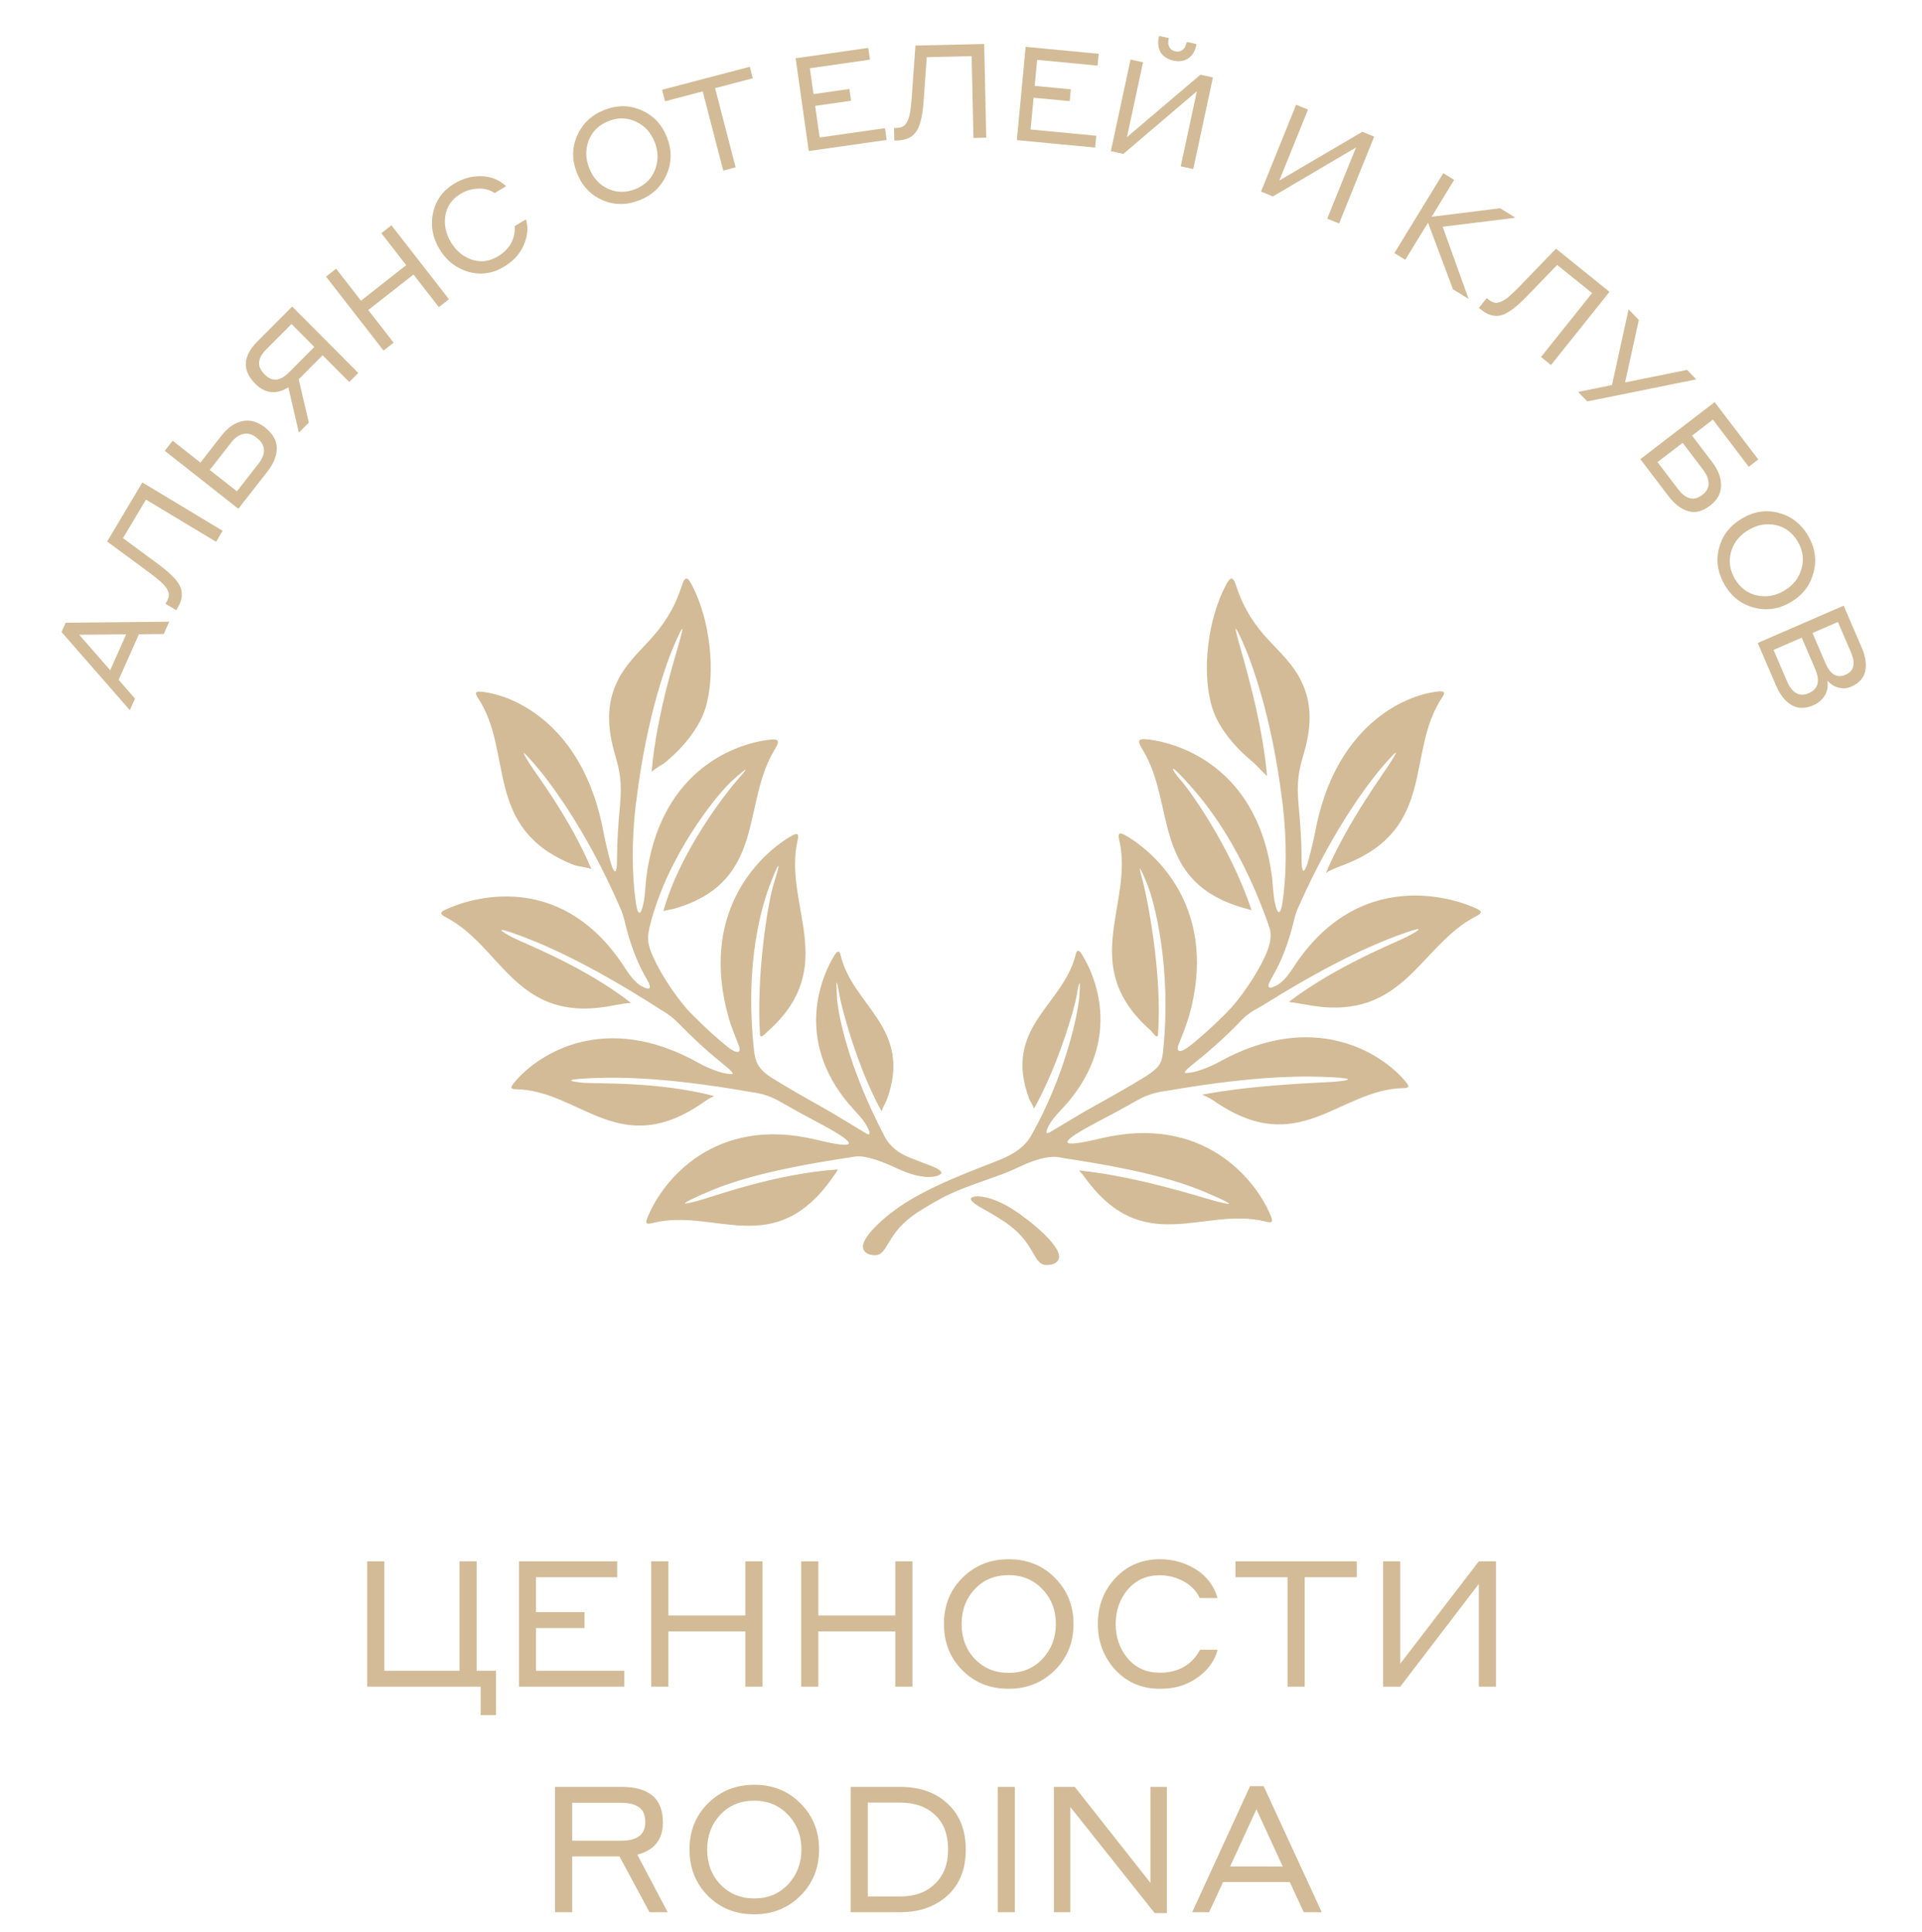 <?xml version="1.0" encoding="UTF-8"?> <svg xmlns="http://www.w3.org/2000/svg" width="196" height="197" viewBox="0 0 196 197" fill="none"><path d="M71.099 122.024C74.041 120.677 77.635 119.375 86.963 117.983C87.822 117.787 89.146 118.055 91.515 119.167C94.172 120.412 95.63 120.038 95.959 119.69C96.179 119.458 95.514 119.087 94.729 118.808C93.952 118.531 93.52 118.332 92.777 118.05C91.727 117.652 90.748 116.944 90.222 115.915C90.222 115.915 90.219 115.915 90.217 115.915C90.191 115.859 90.164 115.804 90.136 115.749C90.13 115.735 90.12 115.721 90.115 115.707C90.115 115.707 90.115 115.702 90.112 115.699C86.563 108.898 85.453 103.527 85.351 101.677C85.233 99.517 85.322 99.876 85.644 101.677C85.83 102.725 87.395 108.812 89.9 113.326C90.005 112.955 90.353 112.363 90.424 112.178C93.13 104.843 86.976 102.631 85.731 97.437C85.621 96.978 85.44 96.862 85.11 97.395C83.485 100.026 81.069 106.6 87.052 113.138C87.364 113.478 88.112 114.236 88.479 114.985C88.594 115.223 88.942 115.956 88.29 115.566C87.042 114.819 85.343 113.76 84.231 113.132C82.346 112.07 80.454 111.003 78.624 109.866C77.208 108.931 77.043 108.171 76.912 107.28C75.865 98.015 77.787 92.107 78.564 90.099C79.585 87.461 79.59 87.964 78.93 90.038C78.258 92.157 77.117 99.555 77.504 105.504C77.533 105.941 77.941 105.515 78.279 105.189C85.749 98.557 79.81 92.284 81.341 85.688C81.537 84.842 81.166 84.958 80.488 85.373C77.221 87.375 71.348 93.189 74.287 103.723C74.478 104.412 74.973 105.709 75.347 106.627C75.533 107.081 75.536 107.847 74.025 106.619C72.557 105.424 70.806 103.726 70.008 102.844C68.531 101.129 66.982 98.676 66.348 96.956C66.021 96.068 66.013 95.457 66.278 94.4C68.05 87.251 73.162 80.934 74.74 79.537C76.585 77.902 76.216 78.384 75.096 79.648C74.271 80.58 69.387 86.678 67.652 92.901C67.743 92.871 68.662 92.694 68.759 92.666C69.589 92.428 70.327 92.146 70.984 91.831C77.724 88.595 75.918 81.622 78.92 76.58C79.522 75.571 79.587 75.275 78.229 75.466C74.366 76.008 67.21 79.006 65.903 89.546C65.856 89.933 65.773 91.333 65.66 91.925C65.33 93.645 65.019 93.233 64.849 92.096C64.438 89.33 64.401 85.743 64.841 81.987C64.851 81.904 64.867 81.827 64.88 81.747C65.953 72.885 68.071 67.271 68.945 65.335C69.832 63.374 69.638 64.079 69.317 65.335C69.018 66.494 66.94 72.805 66.451 78.716C66.93 78.267 67.542 77.996 67.89 77.706C69.638 76.249 71.314 74.274 71.952 72.169C73.025 68.637 72.434 63.2 70.534 59.61C70.149 58.882 69.861 58.697 69.552 59.66C67.835 65.022 64.726 65.971 63.014 69.356C61.734 71.89 61.988 74.44 62.713 76.937C63.205 78.63 63.438 79.775 63.228 82.073C63.05 84.026 62.92 85.84 62.925 87.549C62.93 89.029 62.71 89.339 62.302 88.053C62.197 87.726 61.739 85.931 61.553 84.916C59.575 74.111 52.609 70.911 49.144 70.546C48.398 70.468 48.427 70.689 48.759 71.198C52.405 76.763 49.278 84.452 58.368 88.147C59.017 88.409 59.721 88.401 60.305 88.625C58.117 83.403 54.591 78.834 54.002 77.872C53.335 76.779 52.947 76.168 54.355 77.753C55.764 79.338 59.627 84.261 63.244 92.572C63.244 92.572 63.244 92.572 63.244 92.575C63.427 92.987 63.577 93.418 63.681 93.872C64.2 96.082 64.919 98.081 65.94 99.818C66.66 101.043 66.013 100.833 65.78 100.736C65.304 100.543 64.723 100.255 63.76 98.751C57.601 89.134 48.846 91.195 45.459 92.746C44.844 93.028 44.852 93.222 45.472 93.543C51.16 96.494 52.515 104.166 61.888 102.653C62.582 102.542 63.469 102.318 64.357 102.277C59.501 98.496 53.374 96.181 52.264 95.595C51.031 94.942 50.369 94.45 52.575 95.244C54.803 96.046 59.404 97.832 67.513 103.048C67.749 103.181 67.99 103.333 68.23 103.513C68.23 103.513 68.233 103.513 68.236 103.516C68.579 103.77 68.927 104.072 69.277 104.429C70.387 105.56 71.691 106.854 73.68 108.455C75.208 109.686 74.8 109.587 74.012 109.471C73.481 109.393 72.185 108.926 71.322 108.439C61.661 102.985 54.816 107.521 52.455 110.38C52.021 110.906 52.029 111.066 52.633 111.077C59.218 111.196 63.2 118.456 71.853 112.33C72.133 112.131 72.507 111.91 72.829 111.769C67.076 110.273 60.786 110.527 59.572 110.425C58.198 110.306 57.407 110.109 59.737 109.977C62.103 109.841 67.055 109.683 76.549 111.357C77.572 111.478 78.551 111.78 79.336 112.222C81.393 113.381 81.828 113.63 83.495 114.512C88.816 117.328 86.241 116.949 83.184 116.213C72.868 113.738 67.605 120.398 66.1 123.991C65.762 124.793 65.828 124.901 66.621 124.704C72.9 123.15 79.009 128.612 84.992 119.958C85.084 119.825 85.236 119.648 85.443 119.261C79.098 119.654 72.332 122.162 71.081 122.481C69.817 122.801 69.086 122.953 71.104 122.027" fill="#D2BB96"></path><path d="M150.539 92.64C147.12 91.091 138.11 89.065 131.892 98.659C130.919 100.16 130.332 100.447 129.851 100.641C129.616 100.734 128.963 100.944 129.69 99.724C130.721 97.991 131.448 95.998 131.971 93.79C132.093 93.274 132.27 92.786 132.49 92.325C136.122 84.136 139.98 79.276 141.391 77.706C142.816 76.124 142.422 76.734 141.748 77.824C141.153 78.787 137.431 83.797 135.218 89.01C135.778 88.651 136.68 88.342 137.333 88.08C146.515 84.393 143.356 76.72 147.039 71.167C147.377 70.659 147.403 70.439 146.65 70.516C143.149 70.88 136.114 74.073 134.113 84.862C133.925 85.872 133.46 87.663 133.357 87.992C132.944 89.275 132.722 88.966 132.728 87.49C132.733 85.787 132.601 83.976 132.421 82.025C132.209 79.728 132.445 78.586 132.942 76.9C133.674 74.407 133.933 71.863 132.638 69.335C130.911 65.959 127.768 65.013 126.033 59.658C125.721 58.698 125.431 58.883 125.042 59.608C123.122 63.191 122.525 68.617 123.609 72.141C124.254 74.242 125.946 76.215 127.712 77.667C128.064 77.957 128.722 78.696 129.209 79.143C128.714 73.243 126.575 66.478 126.277 65.319C125.951 64.066 125.756 63.362 126.652 65.319C127.54 67.256 129.69 72.895 130.771 81.799C130.779 81.845 130.787 81.89 130.795 81.936C131.242 85.684 131.202 89.264 130.787 92.024C130.618 93.161 130.3 93.57 129.967 91.853C129.854 91.262 129.769 89.866 129.721 89.482C128.402 78.961 121.171 75.972 117.272 75.431C115.9 75.241 115.966 75.536 116.574 76.544C119.902 82.064 117.38 89.907 126.837 92.595C126.938 92.623 127.532 92.783 127.628 92.814C125.457 86.283 121.277 80.534 120.444 79.604C119.5 78.553 119.062 77.587 120.804 79.491C122.239 81.062 126.15 85.248 129.359 94.307C129.357 94.315 129.351 94.32 129.349 94.329C129.716 95.099 129.602 95.99 129.275 96.873C128.635 98.59 127.07 101.038 125.579 102.749C124.772 103.632 123.001 105.327 121.518 106.517C119.992 107.742 119.995 106.977 120.183 106.525C120.561 105.611 121.06 104.314 121.253 103.627C124.222 93.112 118.29 87.313 114.99 85.315C114.305 84.901 113.93 84.785 114.128 85.629C115.675 92.212 109.806 98.477 117.356 105.095C117.668 105.454 118.049 105.989 118.086 105.495C118.575 99.167 116.88 91.116 116.566 89.968C116.151 88.45 116.013 87.837 116.936 90.026C117.774 92.01 119.498 98.88 118.604 107.212C118.498 108.374 118.274 108.835 116.87 109.748C115.022 110.886 113.11 111.951 111.207 113.011C110.083 113.634 108.37 114.694 107.106 115.439C106.448 115.829 106.8 115.097 106.916 114.86C107.286 114.112 108.042 113.356 108.357 113.019C114.401 106.495 111.96 99.931 110.318 97.309C109.985 96.777 109.803 96.89 109.692 97.351C108.433 102.534 102.22 104.739 104.954 112.061C105.023 112.249 105.335 112.682 105.441 113.055C107.973 108.551 109.62 102.633 109.784 101.582C110.038 99.975 110.236 99.625 110.051 101.772C109.89 103.635 108.521 109.875 105.166 115.79C105.166 115.79 105.16 115.79 105.155 115.79C104.621 116.814 103.606 117.507 102.583 117.998C101.052 118.735 96.444 120.187 92.658 122.458C90.503 123.75 88.002 125.991 88.002 127.103C88.002 127.727 88.568 128 89.213 128C90.635 128 90.315 125.751 93.528 123.659C94.006 123.347 94.612 122.969 95.243 122.618C95.304 122.585 95.365 122.552 95.428 122.516C97.168 121.475 99.328 120.78 101.768 119.897C102.482 119.659 103.341 119.279 103.852 119.036C105.975 118.02 107.347 117.816 108.341 118.084C117.536 119.455 121.121 120.741 124.061 122.072C126.099 122.993 125.362 122.842 124.085 122.522C122.858 122.215 116.071 119.966 110.03 119.361C110.078 119.428 110.4 119.753 110.448 119.822C116.494 128.458 122.665 123.007 129.005 124.558C129.803 124.754 129.87 124.649 129.531 123.846C128.008 120.261 122.694 113.615 112.275 116.085C109.187 116.817 106.585 117.198 111.96 114.388C113.647 113.508 114.086 113.256 116.161 112.103C116.96 111.658 117.951 111.36 118.988 111.239C128.571 109.569 133.574 109.729 135.964 109.862C138.314 109.994 137.518 110.19 136.13 110.309C134.903 110.414 128.146 110.579 122.594 111.631C122.919 111.769 123.437 112.014 123.72 112.213C132.458 118.326 136.482 111.082 143.131 110.963C143.742 110.952 143.747 110.795 143.311 110.267C140.926 107.414 134.015 102.89 124.254 108.33C123.379 108.818 122.073 109.282 121.536 109.359C120.74 109.475 120.328 109.575 121.872 108.346C123.881 106.746 125.534 105.167 126.546 104.091C127.413 103.166 128.302 102.829 129.05 102.355C136.659 97.608 141.034 95.929 143.197 95.159C145.426 94.365 144.757 94.859 143.512 95.51C142.399 96.092 136.315 98.452 131.429 102.175C132.267 102.275 133.1 102.448 133.782 102.556C143.253 104.063 144.783 96.379 150.528 93.434C151.155 93.114 151.16 92.921 150.542 92.64" fill="#D2BB96"></path><path d="M103.255 123.307C101.378 122.1 99.595 121.788 99.084 122.131C98.719 122.375 99.649 122.953 100.408 123.364C101.126 123.752 101.819 124.189 102.36 124.54C105.664 126.689 105.264 129 106.727 129C107.387 129 108.002 128.77 108.002 128.13C108.002 126.984 105.427 124.708 103.255 123.307Z" fill="#D2BB96"></path><path d="M46.858 170.38V159.22H48.604V170.38H50.584V174.898H49.018V172H37.444V159.22H39.19V170.38H46.858ZM52.93 172V159.22H62.938V160.84H54.658V164.404H59.608V166.024H54.658V170.38H63.658V172H52.93ZM76.007 172V166.366H68.159V172H66.413V159.22H68.159V164.746H76.007V159.22H77.753V172H76.007ZM91.3 172V166.366H83.452V172H81.706V159.22H83.452V164.746H91.3V159.22H93.046V172H91.3ZM102.867 172.216C100.959 172.216 99.381 171.586 98.133 170.326C96.885 169.066 96.261 167.494 96.261 165.61C96.261 163.714 96.891 162.142 98.151 160.894C99.423 159.634 100.995 159.004 102.867 159.004C104.763 159.004 106.335 159.64 107.583 160.912C108.843 162.172 109.473 163.738 109.473 165.61C109.473 167.494 108.837 169.066 107.565 170.326C106.293 171.586 104.727 172.216 102.867 172.216ZM102.867 170.596C104.271 170.596 105.423 170.116 106.323 169.156C107.223 168.184 107.673 167.002 107.673 165.61C107.673 164.194 107.217 163.012 106.305 162.064C105.393 161.104 104.247 160.624 102.867 160.624C101.451 160.624 100.293 161.104 99.393 162.064C98.505 163.024 98.061 164.206 98.061 165.61C98.061 167.038 98.511 168.226 99.411 169.174C100.323 170.122 101.475 170.596 102.867 170.596ZM118.276 172.216C116.452 172.216 114.94 171.574 113.74 170.29C112.552 168.994 111.958 167.434 111.958 165.61C111.958 163.75 112.558 162.184 113.758 160.912C114.958 159.64 116.464 159.004 118.276 159.004C119.632 159.004 120.862 159.352 121.966 160.048C123.07 160.744 123.802 161.716 124.162 162.964H122.344C122.008 162.232 121.456 161.662 120.688 161.254C119.932 160.846 119.128 160.642 118.276 160.642C116.92 160.642 115.828 161.128 115 162.1C114.184 163.072 113.776 164.242 113.776 165.61C113.776 166.99 114.19 168.166 115.018 169.138C115.846 170.098 116.932 170.578 118.276 170.578C120.16 170.578 121.528 169.798 122.38 168.238H124.162C123.958 169.042 123.55 169.756 122.938 170.38C122.326 170.992 121.612 171.46 120.796 171.784C120.088 172.072 119.248 172.216 118.276 172.216ZM125.991 160.84V159.22H138.357V160.84H133.047V172H131.301V160.84H125.991ZM141.049 172V159.22H142.795V169.66L150.805 159.22H152.551V172H150.805V161.524L142.795 172H141.049ZM56.604 195V182.22H63.39C66.198 182.22 67.602 183.426 67.602 185.838C67.602 187.59 66.732 188.688 64.992 189.132L68.088 195H66.234L63.174 189.312H58.35V195H56.604ZM63.336 183.84H58.35V187.71H63.336C64.98 187.71 65.802 187.086 65.802 185.838C65.802 185.094 65.586 184.578 65.154 184.29C64.722 183.99 64.116 183.84 63.336 183.84ZM76.921 195.216C75.013 195.216 73.435 194.586 72.187 193.326C70.939 192.066 70.315 190.494 70.315 188.61C70.315 186.714 70.945 185.142 72.205 183.894C73.477 182.634 75.049 182.004 76.921 182.004C78.817 182.004 80.389 182.64 81.637 183.912C82.897 185.172 83.527 186.738 83.527 188.61C83.527 190.494 82.891 192.066 81.619 193.326C80.347 194.586 78.781 195.216 76.921 195.216ZM76.921 193.596C78.325 193.596 79.477 193.116 80.377 192.156C81.277 191.184 81.727 190.002 81.727 188.61C81.727 187.194 81.271 186.012 80.359 185.064C79.447 184.104 78.301 183.624 76.921 183.624C75.505 183.624 74.347 184.104 73.447 185.064C72.559 186.024 72.115 187.206 72.115 188.61C72.115 190.038 72.565 191.226 73.465 192.174C74.377 193.122 75.529 193.596 76.921 193.596ZM86.751 195V182.22H91.79C93.819 182.22 95.439 182.796 96.65 183.948C97.874 185.088 98.487 186.642 98.487 188.61C98.487 190.602 97.862 192.168 96.615 193.308C95.367 194.436 93.758 195 91.79 195H86.751ZM91.79 183.822H88.496V193.398H91.79C93.29 193.398 94.478 192.966 95.355 192.102C96.243 191.238 96.686 190.074 96.686 188.61C96.686 187.086 96.243 185.91 95.355 185.082C94.478 184.242 93.29 183.822 91.79 183.822ZM101.745 195V182.22H103.491V195H101.745ZM118.995 182.22V195.09H117.753L109.149 184.272V195H107.475V182.22H109.599L117.321 192.012V182.22H118.995ZM132.951 195L131.529 191.922H124.725L123.303 195H121.575L127.479 182.148H128.865L134.787 195H132.951ZM125.445 190.338H130.809L128.127 184.506L125.445 190.338Z" fill="#D2BB96"></path><path d="M16.699 64.653L14.168 64.68L12.1 69.327L13.766 71.242L13.241 72.422L6.273 64.449L6.695 63.502L17.257 63.398L16.699 64.653ZM11.239 68.349L12.869 64.686L8.078 64.729L11.239 68.349Z" fill="#D2BB96"></path><path d="M12.543 54.876L16.11 57.511C17.263 58.362 17.996 59.086 18.309 59.682C18.674 60.384 18.615 61.139 18.133 61.948L17.967 62.225L16.872 61.566L16.989 61.37C17.224 60.977 17.28 60.628 17.158 60.325C17.033 60.009 16.785 59.681 16.413 59.342C16.104 59.072 15.751 58.787 15.356 58.486L10.926 55.222L14.517 49.201L22.702 54.128L22.034 55.249L14.886 50.947L12.543 54.876Z" fill="#D2BB96"></path><path d="M20.439 47.174L22.6 44.406C23.23 43.6 23.933 43.115 24.71 42.95C25.492 42.779 26.268 42.996 27.036 43.602C27.825 44.224 28.222 44.925 28.227 45.706C28.224 46.481 27.906 47.275 27.271 48.088L24.306 51.885L16.803 45.97L17.607 44.941L20.439 47.174ZM23.576 45.124L21.39 47.924L24.158 50.106L26.345 47.306C27.162 46.26 27.109 45.373 26.186 44.645C25.721 44.279 25.266 44.148 24.819 44.253C24.366 44.353 23.952 44.643 23.576 45.124Z" fill="#D2BB96"></path><path d="M31.494 43.095L30.478 44.116L29.405 39.49C28.823 39.872 28.241 40.037 27.658 39.986C27.076 39.923 26.538 39.643 26.044 39.147C24.677 37.774 24.744 36.334 26.244 34.827L29.794 31.26L36.534 38.031L35.613 38.956L32.898 36.228L30.459 38.68L31.494 43.095ZM29.452 37.993L32.053 35.38L29.727 33.043L27.126 35.657C26.696 36.089 26.462 36.515 26.424 36.935C26.38 37.348 26.57 37.767 26.994 38.194C27.747 38.95 28.566 38.883 29.452 37.993Z" fill="#D2BB96"></path><path d="M44.754 31.32L42.168 27.996L37.553 31.619L40.139 34.944L39.113 35.75L33.247 28.208L34.273 27.402L36.81 30.663L41.424 27.04L38.888 23.779L39.914 22.973L45.78 30.514L44.754 31.32Z" fill="#D2BB96"></path><path d="M51.401 27.197C50.235 27.903 49.021 28.077 47.76 27.719C46.502 27.349 45.522 26.579 44.821 25.41C44.105 24.217 43.886 22.981 44.164 21.701C44.442 20.421 45.16 19.43 46.319 18.728C47.186 18.202 48.106 17.949 49.08 17.968C50.053 17.986 50.895 18.325 51.606 18.986L50.443 19.69C49.947 19.351 49.375 19.2 48.727 19.236C48.086 19.267 47.494 19.448 46.949 19.778C46.082 20.303 45.571 21.037 45.415 21.981C45.267 22.92 45.457 23.828 45.983 24.705C46.514 25.59 47.231 26.183 48.134 26.485C49.033 26.78 49.912 26.667 50.771 26.146C51.976 25.417 52.55 24.387 52.495 23.057L53.635 22.367C53.813 22.961 53.827 23.577 53.676 24.214C53.52 24.843 53.243 25.42 52.846 25.943C52.505 26.402 52.023 26.82 51.401 27.197Z" fill="#D2BB96"></path><path d="M65.226 20.413C63.9 20.938 62.631 20.933 61.419 20.4C60.208 19.866 59.345 18.944 58.831 17.633C58.313 16.314 58.322 15.046 58.858 13.831C59.398 12.604 60.319 11.733 61.62 11.218C62.938 10.696 64.204 10.706 65.418 11.248C66.638 11.778 67.503 12.694 68.014 13.997C68.529 15.309 68.516 16.578 67.975 17.805C67.435 19.031 66.519 19.901 65.226 20.413ZM64.784 19.285C65.76 18.899 66.429 18.248 66.793 17.332C67.153 16.408 67.143 15.461 66.763 14.493C66.377 13.507 65.737 12.81 64.844 12.401C63.949 11.984 63.021 11.965 62.062 12.345C61.078 12.735 60.404 13.387 60.04 14.303C59.685 15.216 59.699 16.16 60.082 17.138C60.472 18.131 61.109 18.834 61.993 19.247C62.886 19.655 63.816 19.668 64.784 19.285Z" fill="#D2BB96"></path><path d="M67.819 10.326L67.515 9.154L76.457 6.811L76.761 7.983L72.921 8.989L75.018 17.064L73.755 17.395L71.659 9.32L67.819 10.326Z" fill="#D2BB96"></path><path d="M82.475 15.403L81.136 5.944L88.543 4.885L88.712 6.084L82.585 6.96L82.958 9.598L86.621 9.075L86.791 10.274L83.128 10.797L83.585 14.021L90.245 13.07L90.415 14.269L82.475 15.403Z" fill="#D2BB96"></path><path d="M94.51 5.83L94.192 10.252C94.089 11.681 93.869 12.686 93.532 13.268C93.135 13.95 92.465 14.301 91.523 14.323L91.2 14.33L91.172 13.052L91.4 13.047C91.858 13.036 92.182 12.899 92.374 12.634C92.574 12.361 92.718 11.976 92.806 11.481C92.868 11.075 92.921 10.626 92.964 10.131L93.353 4.644L100.362 4.487L100.575 14.038L99.27 14.068L99.084 5.727L94.51 5.83Z" fill="#D2BB96"></path><path d="M103.696 14.29L104.592 4.778L112.04 5.487L111.927 6.692L105.765 6.106L105.515 8.759L109.199 9.109L109.085 10.315L105.401 9.965L105.096 13.207L111.794 13.844L111.68 15.049L103.696 14.29Z" fill="#D2BB96"></path><path d="M113.281 15.416L115.288 6.075L116.563 6.352L114.924 13.983L122.415 7.621L123.691 7.898L121.684 17.239L120.408 16.962L122.054 9.305L114.556 15.693L113.281 15.416ZM119.248 4.814C119.375 5.034 119.578 5.175 119.859 5.236C120.139 5.296 120.378 5.252 120.576 5.102C120.782 4.954 120.916 4.735 120.978 4.446L121.015 4.275L122.014 4.491L121.972 4.689C121.846 5.276 121.571 5.703 121.146 5.969C120.731 6.237 120.234 6.308 119.655 6.183C119.234 6.092 118.887 5.915 118.613 5.654C118.339 5.392 118.177 5.054 118.129 4.64C118.086 4.41 118.096 4.151 118.158 3.862L118.201 3.664L119.2 3.881L119.163 4.052C119.101 4.341 119.129 4.595 119.248 4.814Z" fill="#D2BB96"></path><path d="M128.594 19.541L132.176 10.683L133.385 11.177L130.458 18.412L138.928 13.44L140.137 13.934L136.555 22.791L135.346 22.297L138.283 15.037L129.803 20.034L128.594 19.541Z" fill="#D2BB96"></path><path d="M142.196 25.808L147.183 17.659L148.293 18.345L145.99 22.109L152.976 21.237L154.544 22.206L147.12 23.124L149.763 30.483L148.172 29.5L145.624 22.706L143.306 26.494L142.196 25.808Z" fill="#D2BB96"></path><path d="M158.797 27.015L155.717 30.201C154.722 31.23 153.909 31.859 153.278 32.088C152.537 32.355 151.799 32.192 151.066 31.601L150.815 31.398L151.613 30.399L151.791 30.543C152.147 30.83 152.483 30.934 152.799 30.855C153.128 30.774 153.485 30.572 153.87 30.249C154.177 29.978 154.506 29.668 154.856 29.316L158.674 25.359L164.13 29.761L158.165 37.224L157.149 36.405L162.358 29.888L158.797 27.015Z" fill="#D2BB96"></path><path d="M161.866 40.935L160.931 39.967L164.388 39.265L166.078 31.545L167.125 32.629L165.721 38.998L172.043 37.719L172.978 38.686L161.866 40.935Z" fill="#D2BB96"></path><path d="M172.551 44.421L174.611 47.131C175.219 47.93 175.519 48.724 175.509 49.512C175.512 50.301 175.136 50.985 174.382 51.564C173.606 52.16 172.857 52.345 172.133 52.12C171.415 51.902 170.747 51.386 170.128 50.572L167.278 46.823L174.856 41.006L179.303 46.854L178.332 47.6L174.675 42.79L172.551 44.421ZM173.675 47.9L171.59 45.158L169.028 47.124L171.113 49.866C171.917 50.923 172.742 51.127 173.589 50.477C174.037 50.133 174.253 49.735 174.237 49.284C174.221 48.833 174.033 48.371 173.675 47.9Z" fill="#D2BB96"></path><path d="M175.878 59.651C175.157 58.42 174.967 57.162 175.306 55.878C175.646 54.593 176.422 53.593 177.635 52.877C178.855 52.155 180.104 51.964 181.384 52.302C182.675 52.644 183.674 53.418 184.381 54.626C185.097 55.849 185.282 57.105 184.934 58.394C184.599 59.686 183.829 60.688 182.624 61.4C181.412 62.117 180.16 62.304 178.869 61.963C177.577 61.621 176.58 60.851 175.878 59.651ZM176.921 59.035C177.451 59.941 178.195 60.501 179.153 60.717C180.118 60.928 181.049 60.768 181.945 60.239C182.856 59.7 183.444 58.957 183.71 58.008C183.984 57.054 183.86 56.132 183.338 55.242C182.804 54.328 182.057 53.764 181.1 53.548C180.146 53.341 179.218 53.504 178.314 54.038C177.395 54.581 176.801 55.323 176.53 56.264C176.265 57.213 176.395 58.137 176.921 59.035Z" fill="#D2BB96"></path><path d="M179.249 65.569L188.012 61.763L189.863 66.064C190.239 66.938 190.354 67.729 190.21 68.437C190.065 69.145 189.582 69.678 188.759 70.035C188.348 70.214 187.915 70.241 187.46 70.115C187.018 69.995 186.652 69.757 186.363 69.404C186.393 69.655 186.395 69.898 186.37 70.134C186.323 70.389 186.248 70.623 186.144 70.834C185.842 71.337 185.449 71.693 184.963 71.904C184.091 72.283 183.333 72.28 182.689 71.895C182.044 71.509 181.527 70.864 181.137 69.957L179.249 65.569ZM188.754 66.517L187.424 63.427L184.832 64.552L186.162 67.642C186.658 68.796 187.338 69.185 188.202 68.81C189.066 68.435 189.25 67.67 188.754 66.517ZM185.101 68.206L183.734 65.029L180.858 66.279L182.225 69.455C182.757 70.691 183.504 71.1 184.467 70.682C185.421 70.268 185.633 69.442 185.101 68.206Z" fill="#D2BB96"></path></svg> 